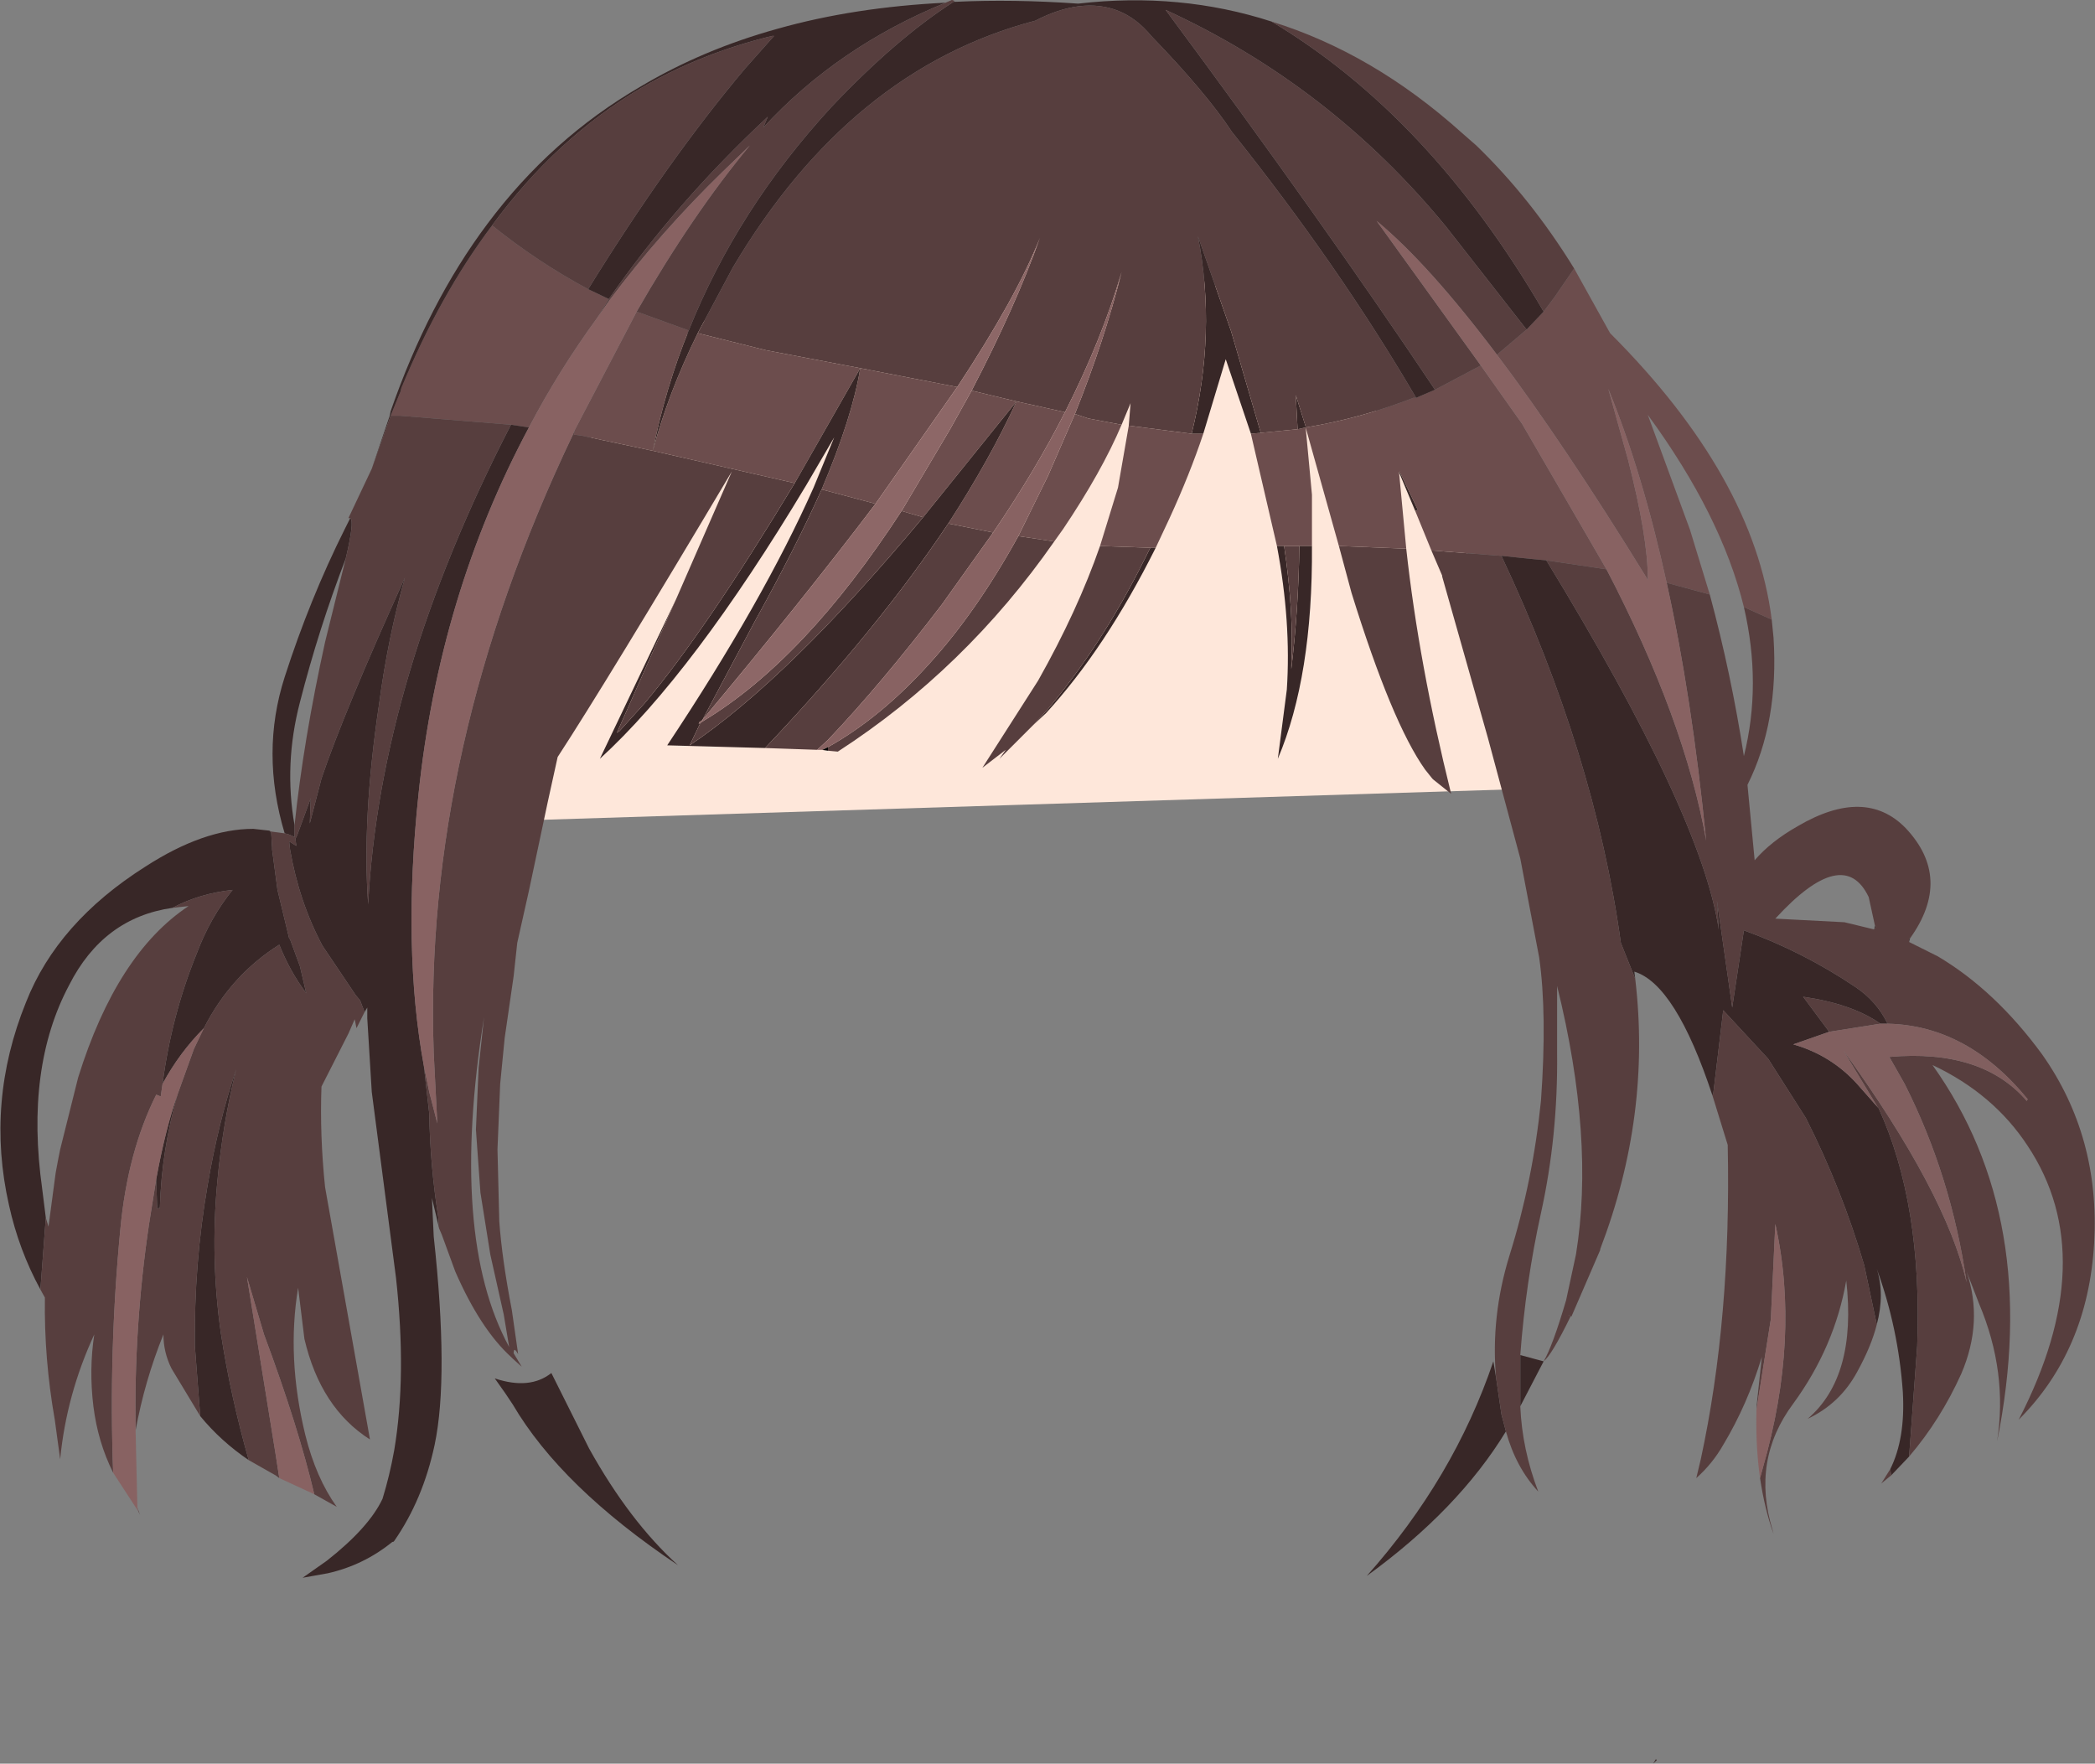 <?xml version="1.0" encoding="UTF-8" standalone="no"?>
<svg xmlns:xlink="http://www.w3.org/1999/xlink" height="98.2px" width="116.65px" xmlns="http://www.w3.org/2000/svg">
  <rect width="100%" height="100%" fill="#808080" stroke="none"/>
  <g transform="matrix(1.0, 0.0, 0.0, 1.0, 54.35, 85.6)">
    <path d="M-0.5 -73.4 Q26.05 -71.1 31.4 -41.7 L-27.45 -39.85 Q-26.3 -69.3 -0.5 -73.4" fill="#fee7da" fill-rule="evenodd" stroke="none"/>
    <path d="M33.3 -70.65 L35.3 -67.05 Q43.3 -59.05 44.3 -51.1 L42.75 -51.8 Q41.5 -56.9 37.4 -62.5 L39.75 -56.1 40.85 -52.5 38.45 -53.15 Q37.1 -59.3 35.2 -63.95 L36.3 -60.0 Q37.4 -55.7 37.4 -53.4 L37.35 -53.4 Q32.7 -60.95 29.0 -65.85 L30.65 -67.25 31.6 -68.25 32.2 -69.05 33.3 -70.65 M25.35 -54.95 L24.45 -57.15 24.6 -57.2 23.6 -59.3 23.6 -59.35 23.55 -59.3 23.95 -55.05 20.2 -55.2 18.35 -61.8 18.7 -58.05 18.7 -55.75 18.7 -55.2 18.0 -55.2 17.15 -55.2 16.75 -55.2 15.3 -61.45 15.85 -61.5 17.9 -61.7 18.35 -61.8 Q21.4 -62.3 24.35 -63.45 L24.5 -63.45 25.55 -63.9 28.1 -65.25 30.4 -62.0 35.1 -53.9 31.75 -54.4 31.2 -54.45 29.25 -54.65 25.35 -54.95 M12.65 -61.45 Q11.9 -59.2 10.75 -56.7 L10.0 -55.1 9.7 -55.1 6.9 -55.2 7.9 -58.45 8.5 -61.9 12.0 -61.45 12.65 -61.45 M8.1 -61.95 Q7.0 -59.35 4.85 -56.15 L4.35 -55.45 2.35 -55.75 4.0 -59.1 5.5 -62.55 6.25 -62.3 8.1 -61.95 M-15.5 -67.05 L-11.7 -66.1 -6.45 -65.1 -1.05 -64.05 -5.6 -57.55 -8.6 -58.35 Q-6.9 -62.35 -6.45 -65.1 L-10.1 -58.7 -18.0 -60.5 Q-17.15 -63.7 -15.5 -67.05 M-0.25 -63.85 L2.25 -63.25 4.95 -62.65 Q3.3 -59.4 0.95 -55.95 L-1.55 -56.45 Q0.75 -60.0 2.25 -63.25 L-2.95 -56.8 -4.15 -57.15 -1.45 -61.7 -0.25 -63.85 M-21.6 -69.5 L-20.45 -68.95 -21.1 -67.9 Q-23.25 -64.95 -24.9 -61.8 L-25.9 -61.95 -32.05 -62.45 -32.45 -62.45 -32.6 -62.45 -32.05 -63.8 -32.0 -64.0 Q-29.85 -69.2 -26.95 -73.05 -24.4 -71.0 -21.6 -69.5 M-18.9 -68.25 L-16.0 -67.2 Q-17.3 -64.0 -18.0 -60.5 L-22.0 -61.35 -22.4 -61.4 -22.35 -61.65 -18.95 -68.15 -18.9 -68.25 M7.9 -58.45 L7.95 -58.45 7.9 -58.45" fill="#6c4d4d" fill-rule="evenodd" stroke="none"/>
    <path d="M31.6 -68.25 L30.65 -67.25 26.15 -73.0 Q19.7 -80.85 10.55 -85.05 19.3 -73.25 25.55 -63.9 L24.5 -63.45 Q20.2 -70.8 14.25 -78.25 12.8 -80.45 9.75 -83.6 8.15 -85.55 5.7 -85.25 4.55 -85.1 3.3 -84.45 -7.0 -81.75 -13.55 -70.7 L-15.5 -67.05 Q-17.15 -63.7 -18.0 -60.5 -17.3 -64.0 -16.0 -67.2 -13.3 -73.95 -8.05 -79.65 -4.45 -83.45 -1.25 -85.5 L-1.15 -85.5 Q2.1 -85.65 5.65 -85.4 L5.7 -85.4 Q11.35 -86.05 16.45 -84.4 25.25 -79.15 31.6 -68.25 M43.35 -37.65 L43.35 -37.7 43.35 -37.65 M52.0 -33.35 L51.95 -33.15 51.95 -33.35 52.0 -33.35 M51.95 -4.5 L50.95 -3.45 50.9 -3.8 Q51.75 -5.5 51.6 -8.1 51.35 -11.65 50.15 -14.95 50.6 -13.55 50.15 -11.85 L49.45 -15.15 Q48.2 -19.4 46.2 -23.35 L44.1 -26.65 41.6 -29.35 41.05 -24.75 41.0 -24.6 Q38.95 -30.8 36.65 -31.5 L36.7 -31.1 35.9 -33.1 Q34.45 -43.6 29.25 -54.65 L31.2 -54.45 31.75 -54.4 Q40.4 -40.25 41.35 -33.85 L41.25 -35.45 42.1 -29.5 42.75 -33.8 Q46.05 -32.6 48.95 -30.65 50.15 -29.85 50.75 -28.6 L50.35 -28.6 Q48.8 -29.7 46.05 -30.1 L47.5 -28.15 45.5 -27.45 Q47.6 -26.85 49.05 -25.25 L50.2 -23.95 50.25 -23.9 Q52.7 -18.55 52.4 -10.65 L51.95 -4.5 M33.15 -12.3 L33.1 -12.3 32.95 -12.4 33.15 -12.3 M31.6 -9.8 L30.3 -7.3 30.3 -9.0 30.3 -10.15 31.6 -9.8 M29.5 -5.9 Q26.85 -1.55 21.75 2.15 26.6 -3.3 28.8 -9.8 L28.95 -8.9 29.25 -6.85 29.5 -5.9 M24.45 -57.15 L23.55 -59.3 23.6 -59.35 23.6 -59.3 24.6 -57.2 24.45 -57.15 M18.7 -55.2 Q18.75 -47.95 16.8 -43.35 L17.3 -47.2 Q17.55 -50.95 16.75 -55.2 L17.15 -55.2 Q17.7 -51.5 17.55 -48.55 L17.55 -48.35 Q17.95 -51.65 18.0 -55.2 L18.7 -55.2 M15.3 -61.45 L13.9 -65.6 12.65 -61.45 12.0 -61.45 Q13.4 -67.1 12.35 -72.45 L14.2 -67.15 15.85 -61.5 15.3 -61.45 M10.0 -55.1 Q7.2 -49.5 3.9 -45.9 L3.15 -45.2 3.9 -46.0 Q6.95 -49.6 9.35 -54.4 L9.7 -55.1 10.0 -55.1 M-11.75 -43.95 L-17.2 -44.1 Q-11.85 -52.15 -9.05 -58.45 L-7.9 -61.25 -9.45 -58.6 Q-15.75 -48.1 -20.95 -43.35 L-16.7 -52.25 -20.0 -44.8 -19.85 -44.9 -18.45 -46.45 Q-15.05 -50.5 -10.1 -58.7 L-6.45 -65.1 Q-6.9 -62.35 -8.6 -58.35 -10.05 -55.1 -12.35 -50.95 L-15.25 -45.5 -15.4 -45.4 -15.45 -45.3 -15.35 -45.35 -15.95 -44.1 Q-10.45 -47.8 -2.95 -56.8 L2.25 -63.25 Q0.75 -60.0 -1.55 -56.45 -5.45 -50.6 -11.75 -43.95 M-29.9 -17.2 L-30.3 -18.9 -30.2 -16.75 Q-29.35 -8.95 -30.15 -5.15 -30.8 -2.1 -32.4 0.2 L-32.45 0.25 -32.5 0.25 Q-34.1 1.55 -36.1 2.0 L-37.5 2.25 -36.15 1.3 Q-33.8 -0.55 -33.05 -2.15 -32.65 -3.45 -32.4 -4.85 -31.7 -9.0 -32.3 -14.45 L-33.65 -24.8 -33.9 -28.9 -33.9 -29.5 -34.05 -29.25 -34.3 -29.9 -34.55 -30.2 -36.4 -32.95 Q-37.7 -35.4 -38.2 -38.3 L-38.25 -38.75 -37.85 -38.5 -37.9 -38.9 -37.8 -39.1 -37.05 -41.15 -37.1 -39.75 -36.45 -42.25 Q-35.2 -45.95 -31.8 -53.45 -32.75 -50.1 -33.25 -46.35 -34.2 -39.95 -33.85 -35.25 -33.2 -47.8 -25.9 -61.95 L-24.9 -61.8 Q-29.9 -52.45 -31.05 -41.35 -31.95 -32.8 -30.75 -26.25 L-30.45 -23.6 Q-30.4 -20.7 -29.95 -17.85 L-29.9 -17.2 M-40.5 -4.3 Q-42.05 -5.35 -43.2 -6.75 L-43.5 -10.65 Q-43.55 -15.2 -42.8 -19.55 -42.2 -23.1 -41.2 -26.05 -41.95 -23.05 -42.25 -19.8 -42.65 -15.55 -42.05 -11.35 -41.5 -7.8 -40.5 -4.3 M-52.1 -13.8 Q-53.3 -16.0 -53.85 -18.5 -55.15 -24.25 -52.9 -29.8 -51.15 -34.25 -46.25 -37.35 -43.0 -39.45 -40.25 -39.45 L-39.35 -39.35 -39.25 -39.25 -39.2 -38.4 -39.2 -38.3 -38.9 -36.05 -38.25 -33.35 -38.2 -33.3 -37.65 -31.8 -37.3 -30.3 Q-38.2 -31.5 -38.8 -33.0 -41.5 -31.3 -43.0 -28.35 -44.35 -27.0 -45.3 -25.25 -44.8 -29.05 -43.4 -32.5 -42.65 -34.5 -41.4 -36.05 -43.25 -35.85 -44.75 -35.05 -48.6 -34.5 -50.5 -30.75 -52.95 -26.15 -52.0 -19.4 L-51.8 -17.8 -52.1 -13.8 M-38.5 -39.2 Q-39.85 -43.7 -38.5 -47.9 -37.1 -52.25 -35.15 -56.15 L-34.85 -56.75 Q-34.6 -56.6 -35.1 -54.5 -36.6 -50.6 -37.65 -46.5 -38.55 -43.05 -37.95 -39.65 L-37.95 -39.0 -38.3 -39.15 -38.5 -39.2 M-33.65 -59.5 L-32.65 -62.45 -32.6 -62.7 Q-30.5 -68.75 -27.2 -73.15 -23.65 -77.9 -18.65 -80.8 -15.2 -82.85 -11.05 -84.0 -6.8 -85.2 -1.7 -85.45 -7.7 -83.0 -11.85 -78.5 L-11.6 -79.1 Q-16.7 -74.35 -20.45 -68.95 L-21.6 -69.5 Q-17.15 -76.7 -12.85 -81.8 L-11.25 -83.6 -11.35 -83.6 Q-15.3 -82.65 -18.65 -80.7 -23.4 -77.9 -26.95 -73.05 -29.85 -69.2 -32.0 -64.0 L-32.05 -63.8 -32.6 -62.45 -33.65 -59.5 M17.9 -61.7 L17.8 -63.6 18.35 -61.85 18.35 -61.8 17.9 -61.7 M50.05 -34.05 L50.1 -34.0 50.0 -33.85 50.05 -34.05 M37.7 12.6 L37.85 12.35 37.9 12.4 37.7 12.6 M-18.0 -60.5 L-18.05 -60.25 -18.0 -60.5 M-44.45 -24.7 Q-45.35 -21.6 -45.45 -18.35 L-45.6 -18.3 -45.65 -19.95 Q-45.15 -22.7 -44.45 -24.7 M-26.2 -8.0 L-26.8 -8.85 Q-24.85 -8.2 -23.65 -9.15 L-21.55 -4.95 Q-19.3 -0.9 -16.6 1.55 -23.1 -2.8 -25.8 -7.4 L-26.2 -8.0" fill="#382727" fill-rule="evenodd" stroke="none"/>
    <path d="M33.3 -70.65 L32.2 -69.05 31.6 -68.25 Q25.25 -79.15 16.45 -84.4 22.1 -82.65 27.05 -78.2 L27.85 -77.5 Q30.9 -74.55 33.3 -70.65 M30.65 -67.25 L29.0 -65.85 Q25.2 -70.9 22.3 -73.3 L28.1 -65.25 25.55 -63.9 Q19.3 -73.25 10.55 -85.05 19.7 -80.85 26.15 -73.0 L30.65 -67.25 M37.35 -53.4 L37.4 -53.4 37.4 -53.3 37.35 -53.4 M38.45 -53.15 L40.85 -52.5 Q42.05 -48.05 42.75 -43.5 43.75 -47.5 42.75 -51.8 L44.3 -51.1 44.4 -50.1 Q44.7 -45.4 42.95 -41.9 L43.35 -37.7 43.35 -37.65 43.35 -37.7 Q44.25 -38.75 45.75 -39.6 49.5 -41.8 51.75 -39.5 54.4 -36.7 52.0 -33.35 L51.95 -33.35 51.95 -33.15 53.55 -32.35 Q56.75 -30.45 59.35 -26.9 62.6 -22.3 62.25 -16.35 61.9 -10.4 58.05 -6.55 62.7 -15.55 58.55 -21.8 56.65 -24.7 53.25 -26.3 59.35 -17.75 56.85 -5.35 57.45 -9.2 55.85 -13.0 L55.15 -14.8 Q56.1 -12.0 54.85 -9.1 53.7 -6.55 51.95 -4.5 L52.4 -10.65 Q52.7 -18.55 50.25 -23.9 L50.2 -23.95 48.3 -27.1 Q54.0 -19.2 55.15 -14.2 54.3 -20.1 51.7 -25.25 L50.85 -26.75 Q56.0 -27.2 58.5 -24.3 L58.55 -24.4 Q55.2 -28.5 50.75 -28.6 50.15 -29.85 48.95 -30.65 46.05 -32.6 42.75 -33.8 L42.1 -29.5 41.25 -35.45 41.35 -33.85 Q40.4 -40.25 31.75 -54.4 L35.1 -53.9 Q39.45 -45.55 40.65 -38.8 39.85 -46.85 38.45 -53.15 M50.95 -3.45 L50.4 -3.0 50.9 -3.8 50.95 -3.45 M50.15 -11.85 Q49.85 -10.65 49.05 -9.2 48.1 -7.45 46.3 -6.6 49.05 -8.95 48.45 -14.3 47.8 -10.6 45.5 -7.45 43.15 -4.3 44.35 -0.4 L44.4 -0.2 Q43.9 -1.6 43.65 -3.3 L43.8 -3.85 Q45.9 -11.15 44.5 -17.45 L44.25 -12.15 43.45 -7.1 43.45 -7.25 43.75 -10.05 Q42.95 -7.4 41.6 -5.15 41.0 -4.1 40.1 -3.3 L40.35 -4.35 Q42.05 -12.2 41.85 -21.85 L41.0 -24.6 41.05 -24.75 41.6 -29.35 44.1 -26.65 46.2 -23.35 Q48.2 -19.4 49.45 -15.15 L50.15 -11.85 M36.7 -31.1 Q37.6 -23.5 34.75 -16.05 L34.75 -16.0 33.15 -12.3 32.95 -12.4 33.1 -12.3 Q32.05 -10.15 31.6 -9.8 32.1 -10.65 32.85 -13.2 L33.4 -15.75 Q34.45 -22.2 32.35 -30.7 L32.35 -26.95 Q32.4 -22.35 31.45 -18.05 30.6 -14.2 30.3 -10.15 L30.3 -9.0 30.3 -7.3 Q30.4 -4.9 31.3 -2.55 30.05 -3.9 29.5 -5.9 L29.25 -6.85 28.95 -8.9 Q28.65 -12.3 29.7 -15.7 31.0 -19.85 31.45 -24.3 31.8 -29.15 31.35 -32.3 L30.3 -37.8 28.5 -44.5 25.95 -53.5 25.95 -53.55 25.35 -54.95 29.25 -54.65 Q34.45 -43.6 35.9 -33.1 L36.7 -31.1 M23.95 -55.05 Q24.65 -48.65 26.45 -41.4 L25.45 -42.2 25.4 -42.25 25.0 -42.75 Q23.15 -45.35 20.9 -52.6 L20.2 -55.2 23.95 -55.05 M3.15 -45.2 L1.3 -43.35 1.65 -43.85 0.35 -42.85 3.45 -47.7 Q5.65 -51.6 6.9 -55.2 L9.7 -55.1 9.35 -54.4 Q6.95 -49.6 3.9 -46.0 L3.15 -45.2 M8.5 -61.9 L8.6 -63.15 8.1 -61.95 6.25 -62.3 5.5 -62.55 Q7.15 -66.65 8.1 -70.45 7.0 -66.7 4.95 -62.65 L2.25 -63.25 -0.25 -63.85 Q2.2 -68.55 3.55 -72.35 2.25 -69.05 -1.05 -64.05 L-6.45 -65.1 -11.7 -66.1 -15.5 -67.05 -13.55 -70.7 Q-7.0 -81.75 3.3 -84.45 4.55 -85.1 5.7 -85.25 8.15 -85.55 9.75 -83.6 12.8 -80.45 14.25 -78.25 20.2 -70.8 24.5 -63.45 L24.35 -63.45 Q21.4 -62.3 18.35 -61.8 L18.35 -61.85 17.8 -63.6 17.9 -61.7 15.85 -61.5 14.2 -67.15 12.35 -72.45 Q13.4 -67.1 12.0 -61.45 L8.5 -61.9 M4.35 -55.45 Q-0.6 -48.35 -7.7 -43.75 L-8.25 -43.8 -8.25 -44.0 Q-5.3 -45.65 -2.6 -48.65 0.0 -51.5 2.35 -55.75 L4.35 -55.45 M-8.85 -43.85 L-11.75 -43.95 Q-5.45 -50.6 -1.55 -56.45 L0.95 -55.95 -1.9 -51.95 Q-5.3 -47.5 -8.25 -44.4 L-8.85 -43.85 M-16.7 -52.25 L-13.6 -59.35 Q-20.5 -47.75 -23.3 -43.45 L-23.85 -40.95 -24.9 -36.0 -25.55 -33.1 -25.75 -31.25 -26.25 -27.8 -26.5 -25.25 -26.65 -21.6 -26.55 -17.6 Q-26.4 -15.5 -25.85 -12.65 L-25.5 -10.2 Q-25.75 -10.65 -25.75 -10.25 L-25.3 -9.5 -25.8 -9.95 -25.9 -10.05 Q-27.6 -11.6 -29.0 -14.8 L-29.75 -16.85 -29.9 -17.2 -29.95 -17.85 Q-30.4 -20.7 -30.45 -23.6 L-30.75 -26.25 -30.45 -24.8 -30.0 -23.05 -30.2 -26.95 Q-30.8 -43.9 -22.45 -61.4 L-22.35 -61.65 -22.4 -61.4 -22.0 -61.35 -18.0 -60.5 -18.05 -60.25 -18.0 -60.5 -10.1 -58.7 Q-15.05 -50.5 -18.45 -46.45 L-19.85 -44.9 -20.0 -44.8 -16.7 -52.25 M-34.05 -29.25 L-34.5 -28.35 -34.6 -28.85 -34.95 -28.05 -36.45 -25.1 Q-36.55 -22.4 -36.25 -19.5 L-33.75 -5.45 Q-36.5 -7.2 -37.4 -11.05 L-37.75 -13.9 Q-38.4 -10.0 -37.35 -5.7 -36.75 -3.3 -35.6 -1.7 L-36.85 -2.4 Q-37.75 -6.2 -39.65 -11.3 L-40.6 -14.5 -39.0 -4.6 -38.8 -3.3 -39.0 -3.45 -40.5 -4.3 Q-41.5 -7.8 -42.05 -11.35 -42.65 -15.55 -42.25 -19.8 -41.95 -23.05 -41.2 -26.05 -42.2 -23.1 -42.8 -19.55 -43.55 -15.2 -43.5 -10.65 L-43.2 -6.75 -44.8 -9.4 Q-45.25 -10.3 -45.25 -11.3 -46.3 -8.7 -46.8 -5.95 -46.9 -11.75 -46.05 -17.45 L-45.65 -19.95 -45.6 -18.3 -45.45 -18.35 Q-45.35 -21.6 -44.45 -24.7 L-43.55 -27.2 -43.0 -28.35 Q-41.5 -31.3 -38.8 -33.0 -38.2 -31.5 -37.3 -30.3 L-37.65 -31.8 -38.2 -33.3 -38.25 -33.35 -38.9 -36.05 -39.2 -38.3 -39.2 -38.4 -39.25 -39.25 -39.35 -39.35 -39.25 -39.3 -38.5 -39.2 -38.3 -39.15 -37.95 -39.0 -37.95 -39.65 Q-37.45 -44.4 -36.25 -49.85 L-35.1 -54.5 Q-34.6 -56.6 -34.85 -56.75 L-34.95 -56.75 -33.65 -59.5 -32.6 -62.45 -32.45 -62.45 -32.05 -62.45 -25.9 -61.95 Q-33.2 -47.8 -33.85 -35.25 -34.2 -39.95 -33.25 -46.35 -32.75 -50.1 -31.8 -53.45 -35.2 -45.95 -36.45 -42.25 L-37.1 -39.75 -37.05 -41.15 -37.8 -39.1 -37.9 -38.9 -37.85 -38.5 -38.25 -38.75 -38.2 -38.3 Q-37.7 -35.4 -36.4 -32.95 L-34.55 -30.2 -34.3 -29.9 -34.05 -29.25 M-46.7 -1.65 L-46.55 -1.25 -46.65 -1.45 -46.7 -1.65 M-48.05 -3.6 Q-48.9 -5.3 -49.15 -7.3 -49.4 -9.35 -49.1 -11.3 -50.65 -7.95 -51.0 -4.35 L-51.3 -6.55 Q-51.9 -9.95 -51.85 -13.35 L-52.1 -13.8 -51.8 -17.8 -51.65 -17.3 -51.25 -20.3 -51.1 -21.1 -51.0 -21.6 -50.0 -25.6 Q-47.85 -32.5 -43.85 -35.15 L-44.75 -35.05 Q-43.25 -35.85 -41.4 -36.05 -42.65 -34.5 -43.4 -32.5 -44.8 -29.05 -45.3 -25.25 L-45.4 -24.55 -45.65 -24.65 Q-47.25 -21.45 -47.65 -17.15 -48.3 -10.4 -48.05 -3.6 M-1.7 -85.45 L-1.35 -85.6 -1.2 -85.55 -1.25 -85.5 Q-4.45 -83.45 -8.05 -79.65 -13.3 -73.95 -16.0 -67.2 L-18.9 -68.25 Q-15.8 -73.65 -12.6 -77.5 L-14.1 -76.05 Q-17.6 -72.65 -20.4 -68.9 L-21.1 -67.9 -20.45 -68.95 Q-16.7 -74.35 -11.6 -79.1 L-11.85 -78.5 Q-7.7 -83.0 -1.7 -85.45 M17.15 -55.2 L18.0 -55.2 Q17.95 -51.65 17.55 -48.35 L17.55 -48.55 Q17.7 -51.5 17.15 -55.2 M50.05 -34.05 L49.7 -35.65 Q48.3 -38.6 44.5 -34.45 L48.35 -34.25 50.0 -33.85 50.1 -34.0 50.05 -34.05 M50.35 -28.6 L47.5 -28.15 46.05 -30.1 Q48.8 -29.7 50.35 -28.6 M-26.95 -73.05 Q-23.4 -77.9 -18.65 -80.7 -15.3 -82.65 -11.35 -83.6 L-11.25 -83.6 -12.85 -81.8 Q-17.15 -76.7 -21.6 -69.5 -24.4 -71.0 -26.95 -73.05 M-8.6 -58.35 L-5.6 -57.55 Q-9.65 -52.2 -15.25 -45.5 L-12.35 -50.95 Q-10.05 -55.1 -8.6 -58.35 M-2.95 -56.8 Q-10.45 -47.8 -15.95 -44.1 L-15.35 -45.35 -15.2 -45.45 Q-9.55 -48.85 -4.15 -57.15 L-2.95 -56.8 M-27.85 -22.7 L-27.7 -26.15 -27.4 -28.95 Q-29.35 -16.75 -26.0 -10.6 L-26.3 -12.4 -27.05 -15.75 -27.6 -19.2 -27.85 -22.7" fill="#573e3e" fill-rule="evenodd" stroke="none"/>
    <path d="M29.0 -65.85 Q32.7 -60.95 37.35 -53.4 L37.4 -53.3 37.4 -53.4 Q37.4 -55.7 36.3 -60.0 L35.2 -63.95 Q37.1 -59.3 38.45 -53.15 39.85 -46.85 40.65 -38.8 39.45 -45.55 35.1 -53.9 L30.4 -62.0 28.1 -65.25 22.3 -73.3 Q25.2 -70.9 29.0 -65.85 M43.65 -3.3 Q43.4 -5.05 43.45 -7.1 L44.25 -12.15 44.5 -17.45 Q45.9 -11.15 43.8 -3.85 L43.65 -3.3 M-8.6 -43.85 L-8.85 -43.85 -8.25 -44.4 Q-5.3 -47.5 -1.9 -51.95 L0.95 -55.95 Q3.3 -59.4 4.95 -62.65 7.0 -66.7 8.1 -70.45 7.15 -66.65 5.5 -62.55 L4.0 -59.1 2.35 -55.75 Q0.0 -51.5 -2.6 -48.65 -5.3 -45.65 -8.25 -44.0 L-8.55 -43.85 -8.6 -43.85 M-36.85 -2.4 L-38.8 -3.3 -39.0 -4.6 -40.6 -14.5 -39.65 -11.3 Q-37.75 -6.2 -36.85 -2.4 M-46.8 -5.95 L-46.7 -1.65 -46.65 -1.45 -48.05 -3.6 Q-48.3 -10.4 -47.65 -17.15 -47.25 -21.45 -45.65 -24.65 L-45.4 -24.55 -45.3 -25.25 Q-44.35 -27.0 -43.0 -28.35 L-43.55 -27.2 -44.45 -24.7 Q-45.15 -22.7 -45.65 -19.95 L-46.05 -17.45 Q-46.9 -11.75 -46.8 -5.95 M-21.1 -67.9 L-20.4 -68.9 Q-17.6 -72.65 -14.1 -76.05 L-12.6 -77.5 Q-15.8 -73.65 -18.9 -68.25 L-18.95 -68.15 -22.35 -61.65 -22.45 -61.4 Q-30.8 -43.9 -30.2 -26.95 L-30.0 -23.05 -30.45 -24.8 -30.75 -26.25 Q-31.95 -32.8 -31.05 -41.35 -29.9 -52.45 -24.9 -61.8 -23.25 -64.95 -21.1 -67.9 M-15.35 -45.35 L-15.45 -45.3 -15.4 -45.4 -15.25 -45.5 -15.2 -45.45 -15.35 -45.35" fill="#886262" fill-rule="evenodd" stroke="none"/>
    <path d="M50.75 -28.6 Q55.2 -28.5 58.55 -24.4 L58.5 -24.3 Q56.0 -27.2 50.85 -26.75 L51.7 -25.25 Q54.3 -20.1 55.15 -14.2 54.0 -19.2 48.3 -27.1 L50.2 -23.95 49.05 -25.25 Q47.6 -26.85 45.5 -27.45 L47.5 -28.15 50.35 -28.6 50.75 -28.6" fill="#815f5f" fill-rule="evenodd" stroke="none"/>
    <path d="M-1.05 -64.05 Q2.25 -69.05 3.55 -72.35 2.2 -68.55 -0.25 -63.85 L-1.45 -61.7 -4.15 -57.15 Q-9.55 -48.85 -15.2 -45.45 L-15.25 -45.5 Q-9.65 -52.2 -5.6 -57.55 L-1.05 -64.05" fill="#8d6767" fill-rule="evenodd" stroke="none"/>
    <path d="M-8.25 -43.8 L-8.6 -43.85 -8.55 -43.85 -8.25 -44.0 -8.25 -43.8 M7.9 -58.45 L7.95 -58.45 7.9 -58.45" fill="#000000" fill-rule="evenodd" stroke="none"/>
  </g>
</svg>
